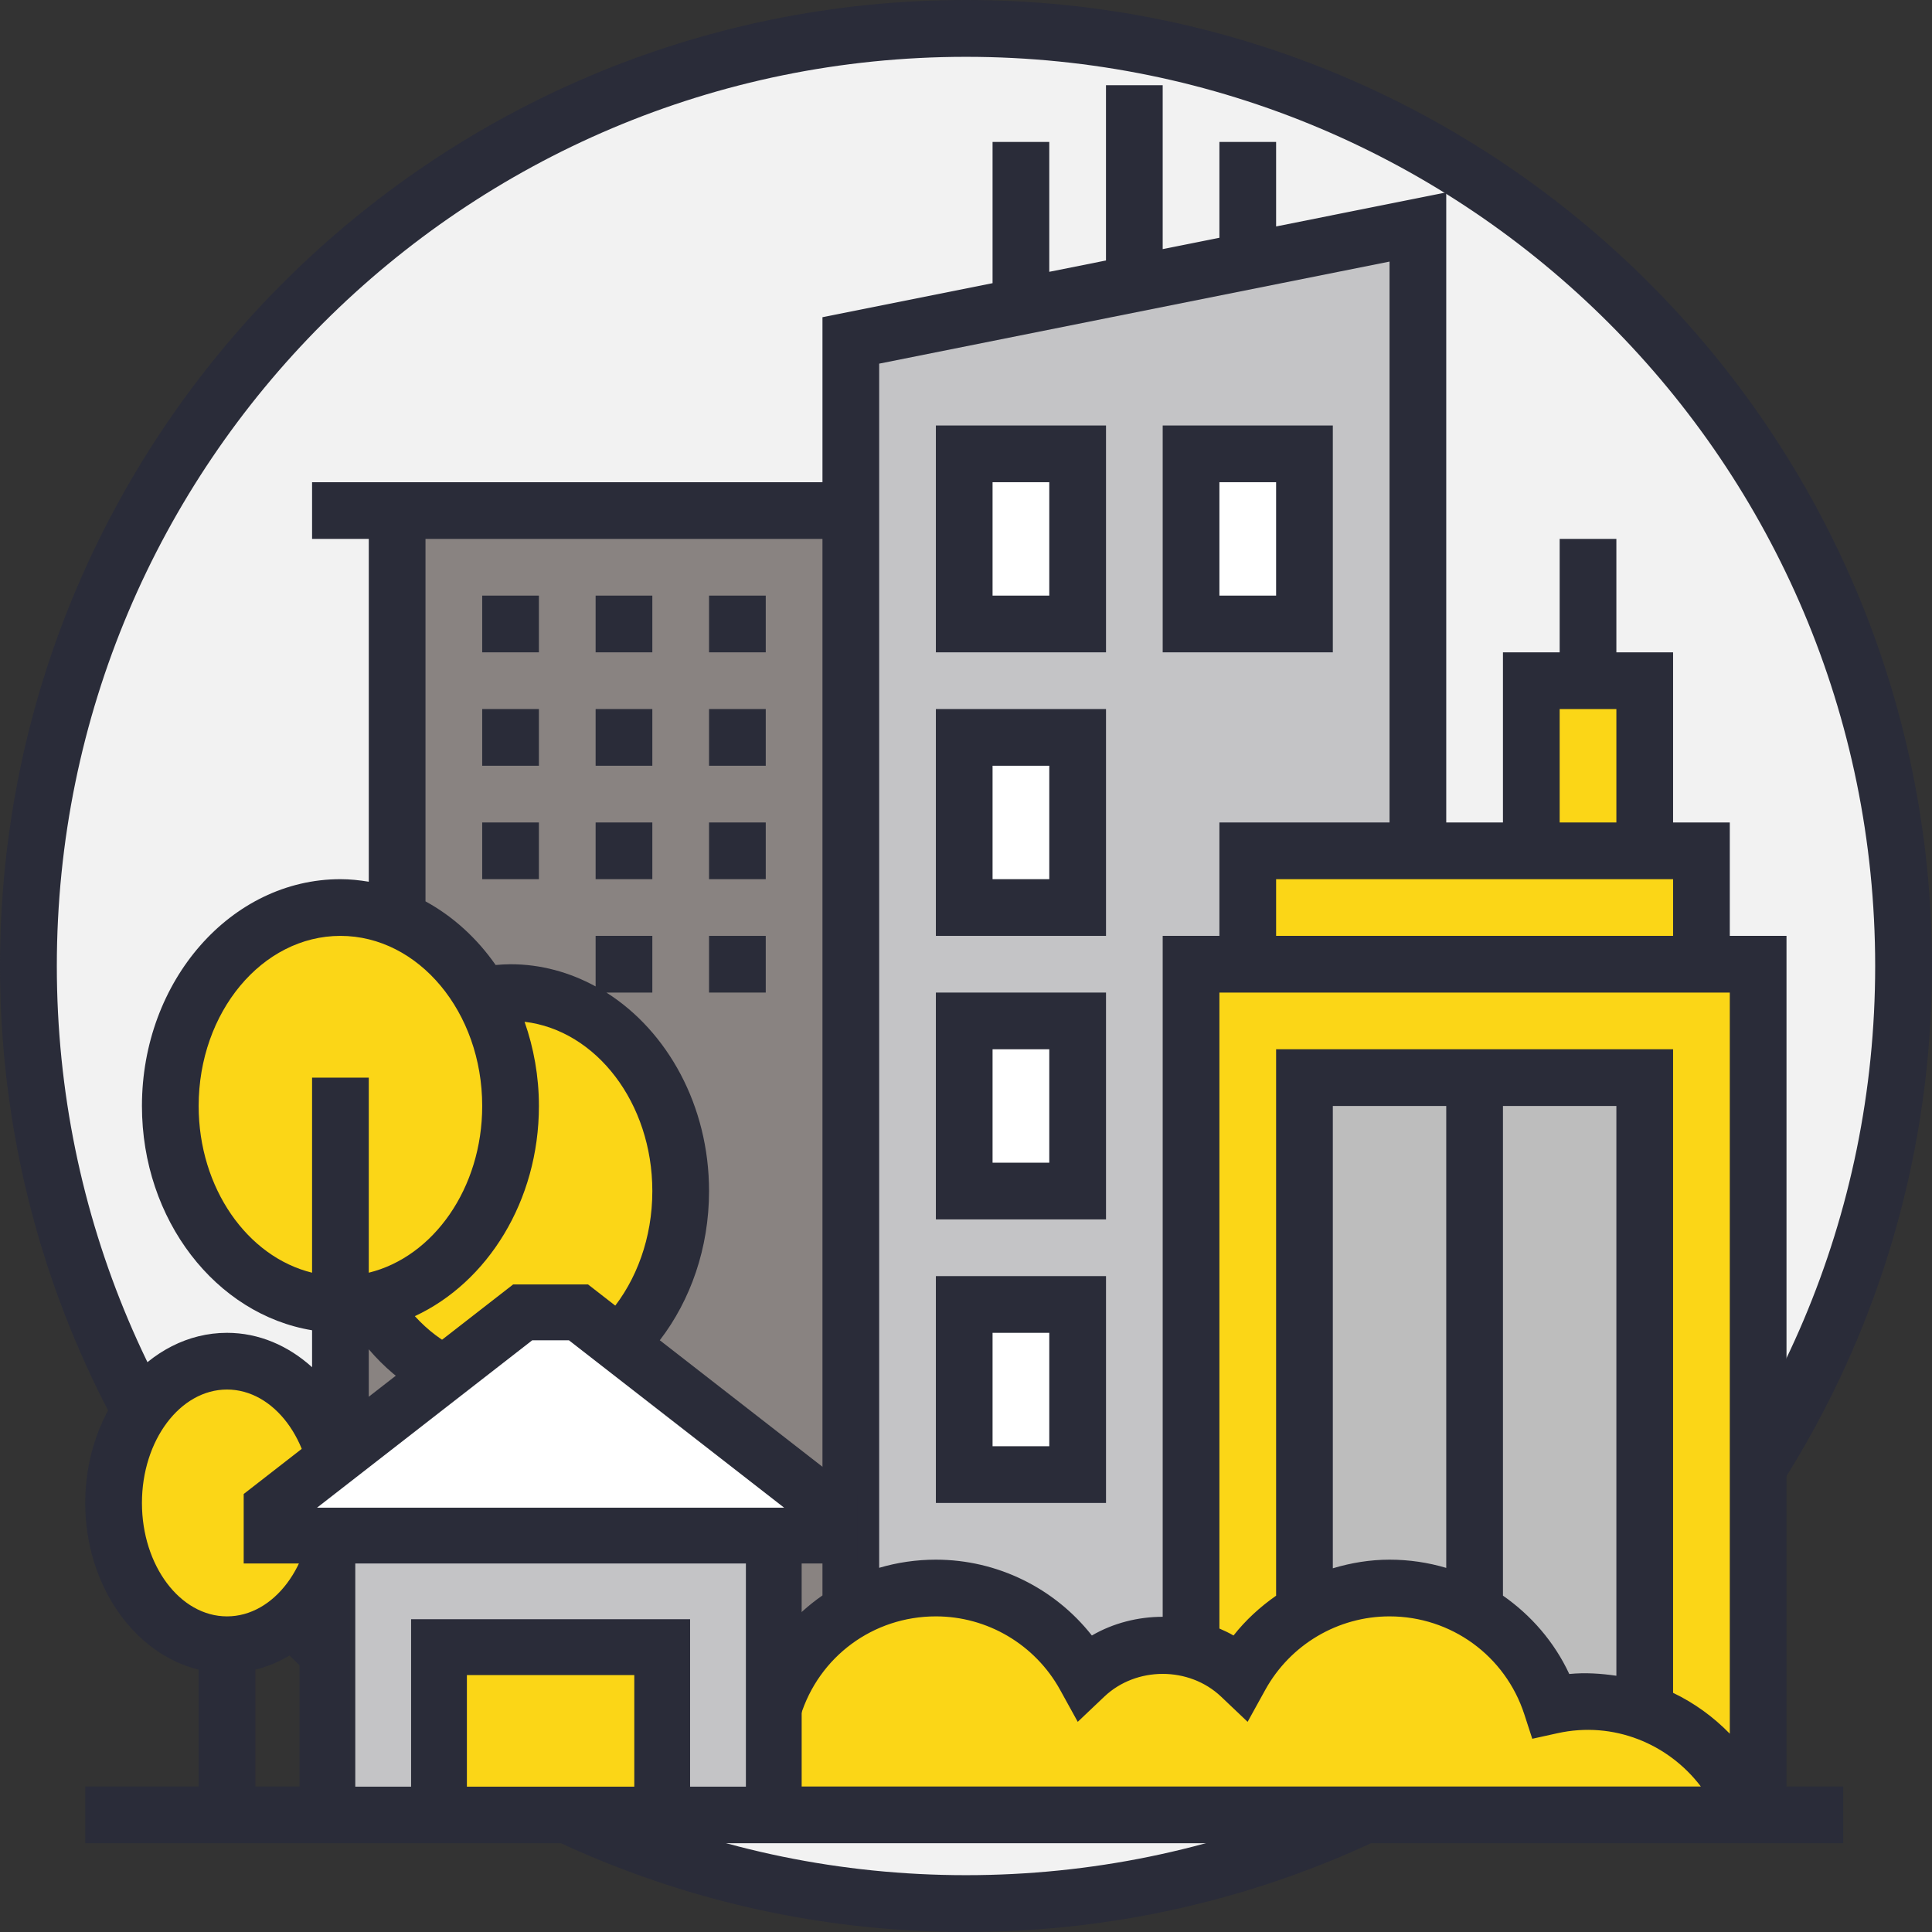<svg width="68" height="68" viewBox="0 0 68 68" fill="none" xmlns="http://www.w3.org/2000/svg">
<rect x="0" y="0" width="68" height="68" fill="#333333" stroke="none"/>
<path d="M67 34C67 52.225 52.225 67 34 67C15.775 67 1 52.225 1 34C1 15.775 15.775 1 34 1C52.225 1 67 15.775 67 34Z" fill="#F2F2F2" stroke="#2A2C39" stroke-width="2"/>
<path d="M13.978 17.97V45.913H11.982V52.899V58.887V63.877H18.509C18.169 63.288 17.97 62.61 17.97 61.881C17.97 59.675 19.756 57.889 21.962 57.889C23.459 57.889 24.756 58.707 25.445 59.925L25.954 59.885C26.403 59.885 26.822 59.975 27.221 60.105C27.67 58.658 28.658 57.44 29.945 56.702V56.691V33.938V17.97H13.978Z" fill="#898381"/>
<path d="M49.905 7.99V29.946H43.917V33.938H41.921V58.019C41.602 57.929 41.273 57.889 40.923 57.889C39.855 57.889 38.898 58.308 38.179 58.987C37.161 57.141 35.195 55.893 32.94 55.893C31.852 55.893 30.824 56.182 29.946 56.691V33.938V17.97V11.982L35.934 10.784L39.925 9.986L43.917 9.187L49.905 7.99Z" fill="#C4C4C6"/>
<path d="M57.889 23.958V29.946H53.897V23.958H55.893H57.889Z" fill="#FBD617"/>
<path d="M59.885 29.946V33.938H43.917V29.946H49.905H53.897H57.889H59.885Z" fill="#FBD617"/>
<path d="M59.885 33.938H43.917H41.921V63.877H61.881V33.938H59.885Z" fill="#FBD617"/>
<path d="M51.901 37.929H45.913V56.702C46.792 56.183 47.819 55.893 48.907 55.893C50.005 55.893 51.023 56.193 51.901 56.702C53.169 57.43 54.137 58.608 54.596 60.025C55.015 59.935 55.444 59.885 55.893 59.885C56.592 59.885 57.26 60.005 57.889 60.234V60.224V37.929H51.901Z" fill="#BDBDBD"/>
<path d="M41.921 15.974H45.913V21.962H41.921V15.974Z" fill="white"/>
<path d="M33.938 15.974H37.929V21.962H33.938V15.974Z" fill="white"/>
<path d="M33.938 25.954H37.929V31.942H33.938V25.954Z" fill="white"/>
<path d="M33.938 35.934H37.929V41.921H33.938V35.934Z" fill="white"/>
<path d="M33.938 45.913H37.929V51.901H33.938V45.913Z" fill="white"/>
<path d="M12.99 45.803C12.66 45.883 12.331 45.913 11.982 45.913C8.678 45.913 5.994 42.79 5.994 38.927C5.994 35.065 8.678 31.942 11.982 31.942C12.68 31.942 13.349 32.081 13.978 32.341C15.205 32.84 16.243 33.798 16.952 35.045C17.6 36.153 17.97 37.48 17.97 38.927C17.97 42.39 15.814 45.255 12.99 45.803Z" fill="#FBD617"/>
<path d="M21.323 36.123C22.91 37.38 23.958 39.506 23.958 41.921C23.958 45.784 21.273 48.907 17.97 48.907C15.894 48.907 14.068 47.68 12.99 45.803C15.814 45.255 17.97 42.39 17.97 38.927C17.97 37.48 17.601 36.153 16.952 35.045H16.962C17.291 34.975 17.62 34.935 17.97 34.935C19.207 34.935 20.365 35.375 21.323 36.123Z" fill="#FBD617"/>
<path d="M7.99 57.889C10.194 57.889 11.982 55.655 11.982 52.899C11.982 50.143 10.194 47.909 7.99 47.909C5.785 47.909 3.998 50.143 3.998 52.899C3.998 55.655 5.785 57.889 7.99 57.889Z" fill="#FBD617"/>
<path d="M61.542 63.877H18.509C18.169 63.288 17.97 62.61 17.97 61.881C17.97 59.675 19.756 57.889 21.962 57.889C23.459 57.889 24.756 58.708 25.445 59.925L25.954 59.885C26.403 59.885 26.822 59.975 27.221 60.105C27.67 58.658 28.658 57.44 29.945 56.702V56.691C30.824 56.182 31.852 55.893 32.94 55.893C35.195 55.893 37.161 57.141 38.179 58.987C38.897 58.308 39.855 57.889 40.923 57.889C41.273 57.889 41.602 57.929 41.921 58.019C42.59 58.188 43.179 58.528 43.668 58.987C44.197 58.029 44.975 57.24 45.913 56.702C46.791 56.183 47.819 55.893 48.907 55.893C50.005 55.893 51.023 56.193 51.901 56.702C53.169 57.43 54.137 58.608 54.596 60.025C55.015 59.935 55.444 59.885 55.893 59.885C56.592 59.885 57.26 60.005 57.889 60.234C59.586 60.833 60.933 62.18 61.542 63.877Z" fill="#FBD617"/>
<path d="M62.879 62.879V32.94H60.883V28.948H58.887V22.96H56.891V18.968H54.895V22.96H52.899V28.948H50.903V6.772L44.915 7.97V4.996H42.919V8.369L40.923 8.768V3H38.927V9.168L36.931 9.567V4.996H34.935V9.967L28.948 11.165V16.972H10.984V18.968H12.98V31.034C12.652 30.98 12.321 30.944 11.982 30.944C8.131 30.944 4.996 34.525 4.996 38.927C4.996 42.941 7.605 46.264 10.984 46.821V48.121C10.149 47.365 9.114 46.911 7.99 46.911C5.238 46.911 3 49.597 3 52.899C3 55.791 4.718 58.209 6.992 58.766V62.879H3V64.875H64.875V62.879H62.879ZM18.968 61.881C18.968 60.23 20.311 58.887 21.962 58.887C23.04 58.887 24.04 59.471 24.571 60.411L24.881 60.959L25.954 60.883C26.247 60.883 26.556 60.94 26.9 61.056L27.87 61.381L28.172 60.404C28.822 58.303 30.738 56.891 32.94 56.891C34.754 56.891 36.428 57.88 37.31 59.473L37.933 60.603L38.87 59.714C39.994 58.649 41.852 58.649 42.976 59.714L43.912 60.603L44.536 59.473C45.418 57.88 47.093 56.891 48.907 56.891C51.074 56.891 52.98 58.276 53.651 60.338L53.931 61.199L54.816 61.004C56.794 60.565 58.727 61.379 59.864 62.879H19.161C19.048 62.558 18.968 62.225 18.968 61.881ZM60.883 34.935V61.02C60.304 60.427 59.633 59.939 58.887 59.582V36.931H44.915V56.163C44.355 56.554 43.846 57.019 43.416 57.564C43.257 57.471 43.089 57.392 42.919 57.319V34.935H60.883ZM48.907 54.895C48.221 54.895 47.551 55.007 46.911 55.199V38.927H50.903V55.185C50.267 54.996 49.597 54.895 48.907 54.895ZM52.899 38.927H56.891V58.981C56.349 58.902 55.797 58.864 55.233 58.919C54.706 57.788 53.889 56.852 52.899 56.161V38.927ZM44.915 32.94V30.944H58.887V32.94H44.915ZM54.895 24.956H56.891V28.948H54.895V24.956ZM48.907 9.207V28.948H42.919V32.94H40.923V56.906C40.053 56.906 39.184 57.126 38.43 57.564C37.118 55.896 35.1 54.895 32.94 54.895C32.249 54.895 31.578 54.995 30.944 55.182V12.799L48.907 9.207ZM14.976 18.968H28.948V56.154C27.95 56.848 27.129 57.793 26.601 58.937C26.391 58.908 26.177 58.892 25.956 58.89C25.02 57.644 23.541 56.891 21.962 56.891C19.21 56.891 16.972 59.13 16.972 61.881C16.972 62.218 17.017 62.551 17.084 62.879H12.98V59.255L18.968 52.27V49.814C22.347 49.258 24.956 45.935 24.956 41.921C24.956 38.917 23.495 36.298 21.344 34.935H22.96V32.94H20.964V34.719C20.055 34.223 19.042 33.938 17.97 33.938C17.798 33.938 17.622 33.949 17.445 33.965C16.785 33.018 15.941 32.251 14.976 31.725V18.968ZM18.968 38.927C18.968 37.88 18.785 36.881 18.463 35.963C20.984 36.262 22.96 38.82 22.96 41.921C22.96 45.224 20.721 47.909 17.97 47.909C16.71 47.909 15.514 47.329 14.601 46.324C17.157 45.137 18.968 42.271 18.968 38.927ZM12.98 47.491C14.051 48.747 15.447 49.567 16.972 49.817V51.533L12.98 56.191V47.491ZM6.992 38.927C6.992 35.625 9.23 32.94 11.982 32.94C14.733 32.94 16.972 35.625 16.972 38.927C16.972 41.82 15.254 44.238 12.98 44.795V37.929H10.984V44.795C8.709 44.238 6.992 41.82 6.992 38.927ZM4.996 52.899C4.996 50.698 6.339 48.907 7.99 48.907C9.641 48.907 10.984 50.698 10.984 52.899C10.984 55.101 9.641 56.891 7.99 56.891C6.339 56.891 4.996 55.101 4.996 52.899ZM8.988 58.766C9.726 58.586 10.403 58.203 10.984 57.678V62.879H8.988V58.766Z" fill="#2A2C39"/>
<path d="M38.928 14.976H32.94V22.96H38.928V14.976ZM36.931 20.964H34.935V16.972H36.931V20.964Z" fill="#2A2C39"/>
<path d="M38.928 24.956H32.94V32.94H38.928V24.956ZM36.931 30.944H34.935V26.952H36.931V30.944Z" fill="#2A2C39"/>
<path d="M38.928 34.935H32.94V42.919H38.928V34.935ZM36.931 40.923H34.935V36.931H36.931V40.923Z" fill="#2A2C39"/>
<path d="M38.928 44.915H32.94V52.899H38.928V44.915ZM36.931 50.903H34.935V46.911H36.931V50.903Z" fill="#2A2C39"/>
<path d="M46.911 14.976H40.923V22.96H46.911V14.976ZM44.915 20.964H42.919V16.972H44.915V20.964Z" fill="#2A2C39"/>
<path d="M20.964 20.964H22.96V22.96H20.964V20.964Z" fill="#2A2C39"/>
<path d="M29.198 53.065V54.047H27.234H11.523H9.559V53.065L18.397 46.191H20.36L29.198 53.065Z" fill="white"/>
<path d="M11.523 54.047H27.234V63.866H11.523V54.047Z" fill="#C4C4C6"/>
<path d="M15.451 57.974H23.306V63.866H15.451V57.974Z" fill="#FBD617"/>
<path d="M18.06 45.209L8.577 52.584V55.029H10.541V64.848H28.216V55.029H30.18V52.584L20.698 45.209H18.06ZM22.325 62.884H16.433V58.956H22.325V62.884ZM26.253 62.884H24.289V56.992H14.469V62.884H12.505V55.029H26.253V62.884ZM11.159 53.065L18.734 47.173H20.023L27.598 53.065H11.159Z" fill="#2A2C39"/>
<path d="M24.956 20.964H26.952V22.96H24.956V20.964Z" fill="#2A2C39"/>
<path d="M16.972 20.964H18.968V22.96H16.972V20.964Z" fill="#2A2C39"/>
<path d="M20.964 24.956H22.96V26.952H20.964V24.956Z" fill="#2A2C39"/>
<path d="M16.972 24.956H18.968V26.952H16.972V24.956Z" fill="#2A2C39"/>
<path d="M24.956 24.956H26.952V26.952H24.956V24.956Z" fill="#2A2C39"/>
<path d="M16.972 28.948H18.968V30.944H16.972V28.948Z" fill="#2A2C39"/>
<path d="M20.964 28.948H22.96V30.944H20.964V28.948Z" fill="#2A2C39"/>
<path d="M24.956 28.948H26.952V30.944H24.956V28.948Z" fill="#2A2C39"/>
<path d="M24.956 32.94H26.952V34.935H24.956V32.94Z" fill="#2A2C39"/>
</svg>
